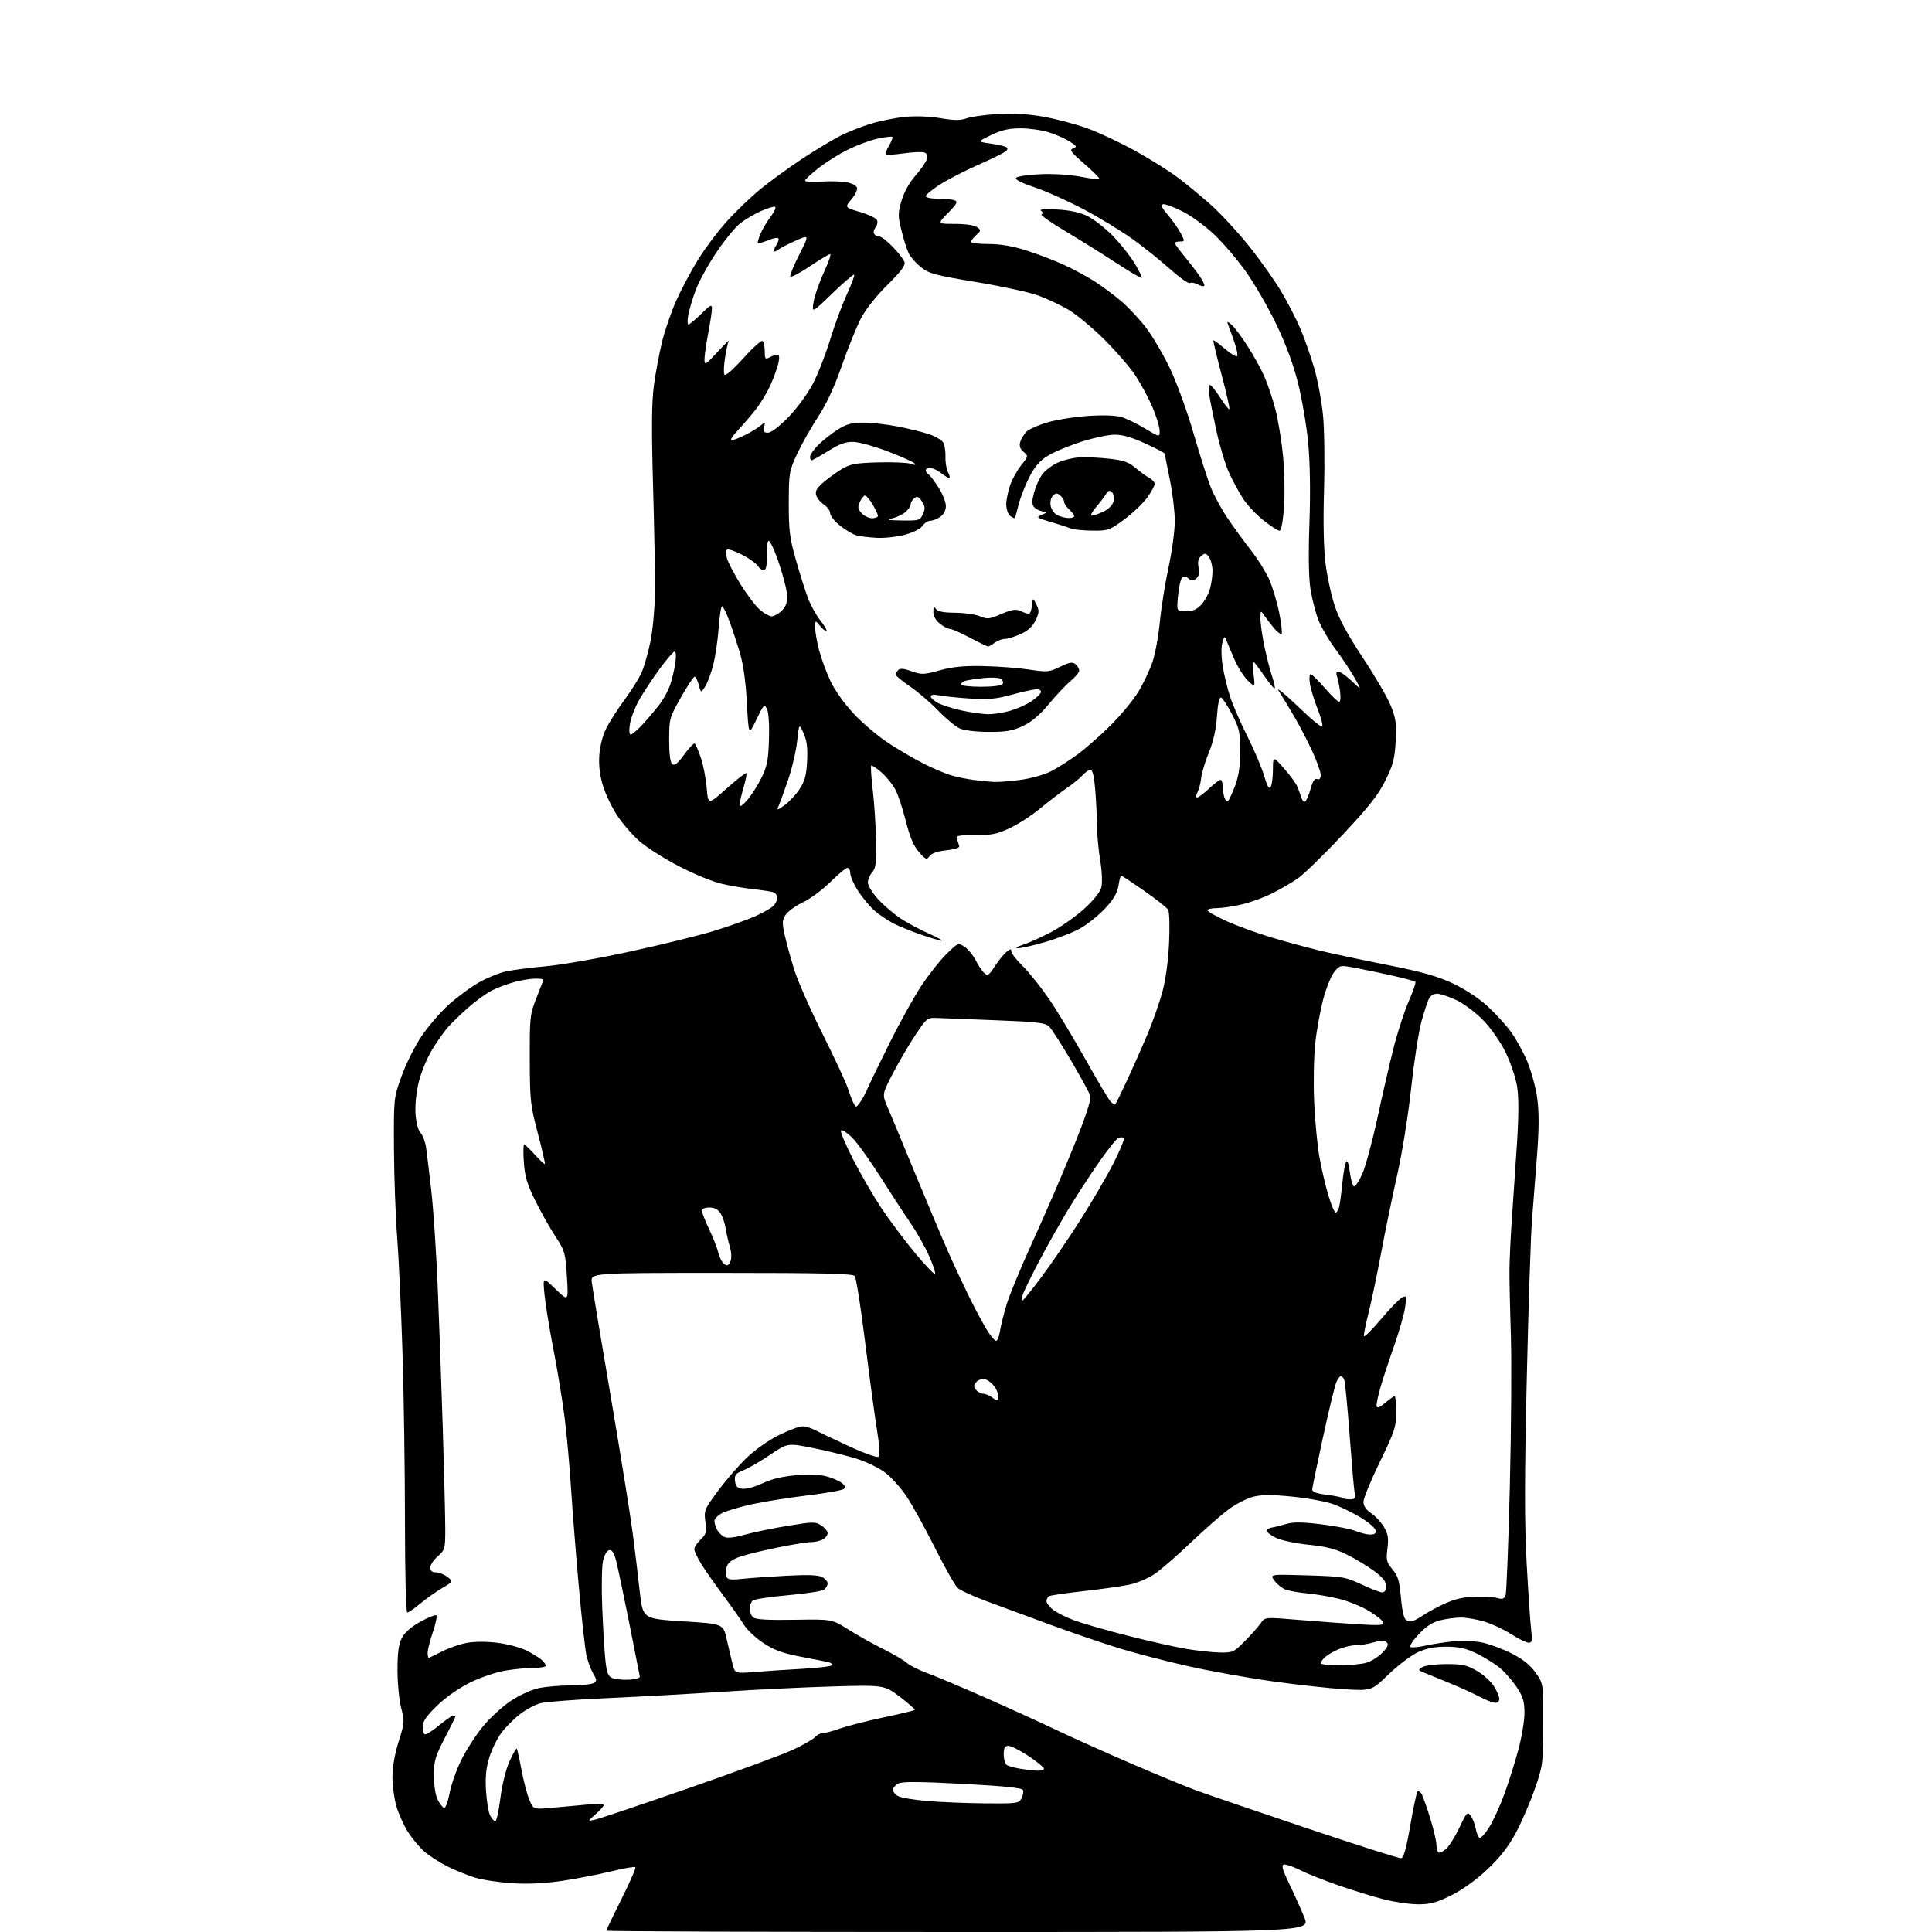 <?xml version="1.0" encoding="UTF-8" standalone="no"?>
<svg 
  version="1.1" 
  xmlns="http://www.w3.org/2000/svg" 
  xmlns:xlink="http://www.w3.org/1999/xlink" 
  xmlns:svg="http://www.w3.org/2000/svg"
  xmlns:rdf="http://www.w3.org/1999/02/22-rdf-syntax-ns#"
  xmlns:cc="http://creativecommons.org/ns#"
  xmlns:dc="http://purl.org/dc/elements/1.1/"
  viewBox="0 0 768 768"
  width="768"
  height="768"
>
<style>svg {background-color: white; }</style>"
<path stroke="none" fill="black" fill-rule="evenodd" d="M380.93,768.00C303.97,768.00 241.00,767.77 241.00,767.48C241.00,767.20 243.73,761.53 247.06,754.88C250.39,748.23 252.87,742.54 252.57,742.23C252.26,741.93 248.07,742.65 243.25,743.83C238.43,745.01 229.76,746.70 223.99,747.59C216.97,748.66 210.36,749.01 204.00,748.64C198.78,748.33 192.03,747.34 189.00,746.43C185.97,745.52 180.93,743.48 177.79,741.90C174.65,740.31 170.53,737.65 168.63,735.98C166.73,734.31 163.82,730.82 162.17,728.22C160.53,725.63 158.46,721.06 157.59,718.07C156.71,715.08 156.00,709.82 156.00,706.37C156.00,702.48 156.94,697.13 158.47,692.28C160.82,684.85 160.87,684.19 159.48,678.98C158.68,675.97 158.02,669.23 158.01,664.00C158.01,656.90 158.44,653.65 159.75,651.12C160.90,648.89 163.44,646.67 167.17,644.62C170.29,642.91 173.13,641.79 173.47,642.14C173.82,642.48 173.18,645.50 172.05,648.85C170.92,652.20 170.00,655.85 170.00,656.97C170.00,658.09 170.18,659.00 170.41,659.00C170.63,659.00 172.99,657.88 175.66,656.51C178.32,655.13 182.77,653.59 185.54,653.07C188.61,652.50 193.37,652.49 197.77,653.04C201.72,653.53 206.88,654.91 209.23,656.09C211.58,657.27 214.29,658.93 215.25,659.77C216.21,660.62 217.00,661.69 217.00,662.15C217.00,662.62 214.86,663.00 212.25,663.01C209.64,663.01 204.57,663.48 201.00,664.06C197.38,664.64 191.18,666.73 187.00,668.78C182.45,671.01 177.24,674.65 173.75,678.03C169.61,682.04 168.00,684.34 168.00,686.24C168.00,687.69 168.37,689.11 168.83,689.39C169.28,689.67 171.81,688.13 174.44,685.95C177.07,683.78 179.62,682.00 180.11,682.00C180.60,682.00 181.00,682.19 181.00,682.42C181.00,682.65 179.09,686.52 176.75,691.01C172.99,698.24 172.50,699.96 172.50,705.84C172.50,709.79 173.11,713.69 174.00,715.43C174.82,717.04 175.96,718.50 176.52,718.68C177.08,718.86 178.07,716.22 178.72,712.80C179.37,709.38 181.48,703.41 183.41,699.54C185.33,695.67 189.16,689.74 191.91,686.36C194.66,682.99 199.62,678.42 202.94,676.20C206.27,673.97 211.23,671.69 214.03,671.09C216.82,670.49 222.56,669.99 226.80,669.98C231.03,669.98 235.17,669.55 235.99,669.03C237.30,668.20 237.27,667.73 235.78,665.21C234.85,663.63 233.64,660.34 233.10,657.92C232.57,655.49 231.20,643.15 230.07,630.50C228.93,617.85 227.55,600.30 226.99,591.50C226.42,582.70 225.28,570.10 224.44,563.50C223.61,556.90 221.61,544.75 220.01,536.50C218.41,528.25 216.80,518.35 216.43,514.50C215.76,507.50 215.76,507.50 220.86,512.45C225.97,517.40 225.97,517.40 225.35,507.45C224.77,498.03 224.53,497.18 220.84,491.59C218.69,488.34 215.09,481.96 212.84,477.41C209.57,470.82 208.64,467.71 208.24,462.07C207.96,458.18 208.02,455.00 208.37,455.00C208.72,455.00 210.64,456.81 212.64,459.03C214.64,461.24 216.43,462.91 216.60,462.73C216.78,462.55 215.51,457.03 213.78,450.45C210.83,439.28 210.63,437.36 210.59,421.00C210.55,404.25 210.67,403.21 213.28,396.63C214.77,392.85 216.00,389.59 216.00,389.38C216.00,389.17 214.54,389.01 212.75,389.01C210.96,389.02 207.25,389.62 204.50,390.36C201.75,391.09 197.68,392.63 195.45,393.77C193.22,394.91 188.95,398.01 185.97,400.67C182.98,403.33 179.40,406.79 178.02,408.36C176.63,409.93 173.86,413.87 171.86,417.11C169.85,420.36 167.44,426.18 166.49,430.04C165.44,434.32 164.93,439.36 165.19,442.92C165.44,446.40 166.24,449.39 167.18,450.33C168.05,451.19 169.04,453.84 169.38,456.20C169.72,458.57 170.66,466.35 171.47,473.50C172.27,480.65 173.40,497.52 173.97,511.00C174.54,524.48 175.46,550.00 176.01,567.71C176.55,585.43 177.00,603.54 177.00,607.95C177.00,615.62 176.86,616.11 174.00,618.66C172.35,620.13 171.00,622.16 171.00,623.17C171.00,624.39 171.74,625.01 173.25,625.02C174.49,625.03 176.56,625.86 177.86,626.86C180.22,628.68 180.22,628.68 175.76,631.29C173.30,632.73 169.39,635.51 167.05,637.46C164.72,639.40 162.40,641.00 161.91,641.00C161.38,641.00 160.99,625.71 160.98,604.75C160.97,584.81 160.53,554.55 159.99,537.50C159.46,520.45 158.50,499.75 157.86,491.50C157.22,483.25 156.65,467.50 156.60,456.50C156.50,436.57 156.51,436.47 159.59,427.88C161.28,423.14 164.79,416.07 167.39,412.17C169.98,408.27 174.89,402.54 178.30,399.45C181.71,396.36 187.21,392.31 190.53,390.45C193.85,388.59 198.80,386.62 201.53,386.06C204.26,385.51 211.45,384.60 217.50,384.05C223.55,383.50 238.64,380.84 251.03,378.13C263.42,375.43 278.26,371.77 284.01,370.00C289.75,368.22 296.92,365.68 299.94,364.35C302.96,363.01 306.23,361.19 307.22,360.30C308.20,359.42 309.00,357.89 309.00,356.91C309.00,355.93 308.21,354.91 307.25,354.63C306.29,354.35 302.80,353.83 299.50,353.47C296.20,353.11 290.61,352.17 287.08,351.38C283.55,350.60 275.85,347.45 269.98,344.40C264.10,341.34 257.02,336.86 254.25,334.44C251.48,332.02 247.53,327.49 245.46,324.37C243.39,321.26 240.83,315.96 239.77,312.60C238.48,308.51 237.97,304.53 238.21,300.50C238.42,296.95 239.50,292.58 240.85,289.80C242.11,287.21 245.41,282.03 248.18,278.30C250.96,274.56 254.07,269.58 255.09,267.23C256.11,264.88 257.68,259.33 258.58,254.90C259.48,250.47 260.28,241.82 260.36,235.67C260.44,229.53 260.10,210.55 259.61,193.50C258.96,170.92 259.04,160.06 259.90,153.50C260.54,148.55 262.01,140.68 263.15,136.00C264.29,131.32 266.84,123.90 268.82,119.50C270.79,115.10 274.61,107.90 277.31,103.50C280.00,99.10 285.14,92.22 288.72,88.22C292.31,84.21 298.45,78.31 302.37,75.11C306.29,71.91 313.77,66.48 319.00,63.04C324.23,59.61 330.98,55.54 334.00,54.01C337.02,52.48 342.48,50.31 346.12,49.19C349.76,48.07 355.88,46.84 359.72,46.46C363.93,46.04 369.56,46.25 373.87,46.98C379.33,47.90 381.80,47.91 384.26,47.03C386.04,46.39 391.55,45.62 396.50,45.32C402.56,44.95 408.49,45.29 414.65,46.37C419.68,47.25 427.60,49.34 432.24,51.02C436.88,52.70 445.55,56.78 451.52,60.10C457.48,63.42 465.09,68.20 468.43,70.74C471.77,73.27 477.58,78.08 481.35,81.42C485.12,84.76 491.87,92.06 496.35,97.63C500.83,103.21 506.63,111.36 509.24,115.75C511.84,120.13 515.31,126.87 516.95,130.72C518.59,134.57 521.06,141.64 522.45,146.42C523.84,151.21 525.41,159.71 525.94,165.31C526.47,170.92 526.64,184.28 526.32,195.00C525.96,207.43 526.17,217.93 526.92,223.96C527.56,229.16 529.23,236.81 530.62,240.96C532.33,246.08 535.91,252.67 541.78,261.50C546.53,268.65 551.50,277.17 552.82,280.44C554.88,285.50 555.17,287.59 554.80,294.63C554.43,301.59 553.80,304.02 550.73,310.24C547.88,316.01 544.15,320.73 533.58,331.99C526.15,339.91 518.14,347.69 515.78,349.28C513.43,350.88 508.92,353.50 505.76,355.10C502.60,356.71 497.20,358.68 493.76,359.49C490.32,360.31 485.81,360.98 483.75,360.99C481.69,360.99 480.00,361.39 480.00,361.86C480.00,362.33 483.49,364.30 487.75,366.23C492.01,368.16 500.23,371.13 506.00,372.83C511.77,374.53 520.33,376.84 525.00,377.97C529.67,379.10 541.60,381.63 551.50,383.59C565.24,386.31 571.39,388.04 577.50,390.91C582.26,393.14 587.82,396.78 591.22,399.90C594.36,402.78 598.57,407.37 600.58,410.11C602.58,412.84 605.52,418.16 607.11,421.94C608.69,425.71 610.47,432.25 611.06,436.48C611.83,442.01 611.81,448.39 610.99,459.33C610.36,467.67 609.46,479.23 608.99,485.00C608.51,490.77 607.58,519.09 606.92,547.92C606.00,587.81 605.99,605.37 606.87,621.42C607.50,633.01 608.30,644.86 608.65,647.75C609.18,652.18 609.03,653.00 607.66,653.00C606.77,653.00 603.65,651.47 600.72,649.60C597.80,647.73 592.98,645.48 590.02,644.60C587.06,643.72 582.89,643.00 580.76,643.00C578.63,643.00 574.90,643.50 572.47,644.11C569.29,644.91 566.86,646.51 563.83,649.80C561.28,652.56 560.10,654.53 560.84,654.78C561.51,655.00 564.18,654.71 566.78,654.14C569.38,653.56 574.27,652.81 577.67,652.46C581.07,652.11 586.22,652.32 589.17,652.93C592.11,653.54 597.38,655.49 600.89,657.27C605.28,659.49 608.23,661.85 610.38,664.85C613.50,669.20 613.50,669.20 613.47,685.35C613.44,700.98 613.34,701.81 610.16,711.00C608.35,716.23 604.99,724.04 602.69,728.36C599.73,733.92 596.42,738.19 591.40,742.97C586.97,747.17 581.55,751.09 577.01,753.36C571.08,756.32 568.63,757.00 563.78,757.00C560.51,757.00 554.33,756.11 550.05,755.01C545.77,753.92 537.62,751.41 531.94,749.43C526.25,747.45 519.41,744.72 516.72,743.36C514.04,742.00 511.19,741.02 510.40,741.19C509.28,741.43 509.77,743.19 512.57,749.00C514.55,753.12 517.23,759.09 518.52,762.25C520.86,768.00 520.86,768.00 380.93,768.00zM556.94,738.67C557.98,738.54 559.01,734.91 560.60,725.67C561.82,718.62 563.11,712.56 563.46,712.20C563.82,711.85 564.53,712.22 565.05,713.03C565.56,713.84 567.11,718.17 568.49,722.64C569.87,727.12 571.00,731.94 571.00,733.34C571.00,734.74 571.38,736.12 571.85,736.41C572.32,736.69 573.72,735.98 574.97,734.81C576.23,733.64 578.59,729.82 580.24,726.31C582.95,720.51 583.35,720.09 584.58,721.71C585.33,722.70 586.23,724.97 586.58,726.76C586.94,728.55 587.62,730.27 588.10,730.56C588.58,730.86 590.31,729.01 591.93,726.44C593.56,723.88 596.30,717.89 598.02,713.14C599.75,708.39 602.25,700.45 603.58,695.50C604.91,690.55 606.00,683.99 606.00,680.92C606.00,676.35 605.44,674.49 602.90,670.66C601.19,668.09 598.18,664.64 596.20,663.01C594.22,661.38 590.10,658.82 587.05,657.33C582.77,655.24 580.01,654.61 575.00,654.59C570.41,654.58 567.09,655.21 563.68,656.76C561.03,657.97 555.78,661.92 552.02,665.55C545.19,672.15 545.19,672.15 534.34,671.49C528.38,671.13 515.62,669.73 506.00,668.38C496.38,667.04 481.45,664.37 472.84,662.45C464.22,660.53 451.85,657.34 445.34,655.35C438.83,653.36 426.30,649.09 417.50,645.85C408.70,642.61 397.25,638.38 392.05,636.46C386.86,634.53 381.75,632.18 380.69,631.23C379.64,630.28 375.62,623.20 371.77,615.50C367.92,607.80 362.83,598.56 360.46,594.97C358.08,591.38 354.10,586.98 351.62,585.19C349.14,583.41 344.27,581.04 340.80,579.94C337.34,578.83 329.69,576.94 323.82,575.74C313.13,573.56 313.13,573.56 306.32,578.18C302.57,580.73 297.78,583.52 295.68,584.38C292.39,585.74 291.91,586.34 292.18,588.73C292.43,590.89 293.09,591.57 295.18,591.81C296.66,591.98 300.26,590.99 303.19,589.60C306.76,587.91 311.13,586.87 316.50,586.43C321.34,586.03 326.09,586.20 328.53,586.86C330.75,587.47 333.45,588.61 334.53,589.41C335.84,590.37 336.16,591.20 335.50,591.84C334.95,592.38 328.47,593.55 321.11,594.43C313.74,595.32 303.76,596.91 298.92,597.96C294.08,599.02 288.75,600.60 287.06,601.47C285.38,602.34 284.00,603.74 284.00,604.59C284.00,605.44 284.46,606.99 285.02,608.04C285.59,609.09 286.84,610.38 287.81,610.90C289.02,611.55 291.64,611.28 296.04,610.06C299.59,609.08 307.33,607.48 313.24,606.52C323.23,604.88 324.16,604.87 326.49,606.40C327.87,607.31 329.00,608.69 329.00,609.49C329.00,610.28 328.13,611.40 327.07,611.96C326.00,612.53 323.94,613.00 322.47,613.00C321.01,613.00 315.24,613.92 309.66,615.04C304.07,616.16 297.33,617.78 294.69,618.64C291.35,619.72 289.59,620.94 288.96,622.59C288.46,623.91 288.34,625.71 288.68,626.60C289.19,627.93 290.30,628.12 294.90,627.63C297.98,627.30 305.93,626.74 312.56,626.38C321.01,625.92 325.27,626.08 326.81,626.90C328.01,627.54 329.00,628.67 329.00,629.41C329.00,630.15 328.40,631.25 327.66,631.86C326.93,632.48 320.52,633.48 313.41,634.10C306.31,634.73 299.94,635.69 299.25,636.24C298.56,636.79 298.00,638.26 298.00,639.50C298.00,640.74 298.65,642.29 299.44,642.95C300.45,643.79 305.36,644.07 315.80,643.89C330.72,643.64 330.72,643.64 337.14,647.70C340.67,649.93 346.92,653.43 351.03,655.48C355.14,657.54 359.40,660.03 360.50,661.03C361.60,662.04 365.20,663.85 368.50,665.06C371.80,666.27 381.93,670.53 391.00,674.53C400.07,678.53 412.90,684.37 419.50,687.51C426.10,690.65 439.60,696.71 449.50,700.97C459.40,705.24 470.88,709.99 475.00,711.52C479.12,713.06 498.93,719.84 519.00,726.58C539.08,733.33 556.15,738.77 556.94,738.67zM196.90,724.00C197.36,724.00 198.27,719.84 198.92,714.75C199.62,709.28 201.11,703.29 202.56,700.10C203.92,697.13 205.20,694.88 205.41,695.10C205.62,695.32 206.48,699.13 207.31,703.57C208.14,708.01 209.54,713.36 210.42,715.46C212.02,719.29 212.02,719.29 219.26,718.64C223.24,718.29 229.54,717.71 233.25,717.36C236.96,717.01 240.00,717.09 240.00,717.54C240.00,717.99 238.54,719.63 236.75,721.19C233.50,724.02 233.50,724.02 236.50,723.36C238.15,723.01 254.80,717.41 273.50,710.92C292.20,704.43 310.92,697.54 315.09,695.60C319.27,693.67 323.26,691.39 323.96,690.54C324.67,689.69 325.99,689.00 326.91,689.00C327.82,689.00 331.03,688.14 334.03,687.08C337.04,686.03 344.82,684.05 351.32,682.68C357.83,681.31 363.35,679.99 363.59,679.74C363.84,679.49 361.22,677.16 357.77,674.55C351.50,669.82 351.50,669.82 331.00,670.39C319.73,670.71 300.38,671.64 288.00,672.46C275.62,673.28 254.93,674.42 242.02,675.00C229.10,675.57 216.86,676.50 214.81,677.05C212.76,677.60 209.17,679.52 206.82,681.31C204.48,683.09 201.17,686.38 199.47,688.61C197.77,690.83 195.57,695.25 194.57,698.42C193.24,702.66 192.87,706.22 193.20,711.85C193.45,716.06 194.19,720.51 194.86,721.75C195.53,722.99 196.45,724.00 196.90,724.00zM391.21,716.86C404.15,716.99 404.99,716.88 406.04,714.92C406.65,713.78 406.94,712.29 406.68,711.60C406.34,710.72 399.50,710.01 382.66,709.11C365.43,708.20 358.57,708.16 357.06,708.97C355.93,709.57 355.00,710.71 355.00,711.50C355.00,712.29 355.90,713.41 357.01,714.00C358.11,714.59 363.17,715.45 368.26,715.90C373.34,716.35 383.67,716.79 391.21,716.86zM412.25,703.87C413.76,703.94 415.00,703.59 415.00,703.08C415.00,702.58 412.25,700.33 408.89,698.08C405.52,695.84 401.92,694.00 400.89,694.00C399.40,694.00 399.00,694.74 399.00,697.44C399.00,699.33 399.56,701.23 400.25,701.66C400.94,702.08 403.30,702.73 405.50,703.09C407.70,703.45 410.74,703.81 412.25,703.87zM594.25,676.88C593.29,676.82 590.48,675.70 588.00,674.39C585.52,673.09 580.12,670.65 576.00,668.96C571.88,667.28 567.38,665.43 566.02,664.87C563.62,663.87 563.61,663.80 565.52,662.67C566.61,662.03 570.88,661.51 575.00,661.50C581.38,661.50 583.20,661.91 587.16,664.24C589.73,665.75 592.77,668.50 593.91,670.36C595.06,672.22 596.00,674.47 596.00,675.37C596.00,676.30 595.25,676.95 594.25,676.88zM250.00,667.71C252.47,667.59 254.43,667.05 254.34,666.50C254.26,665.95 252.35,656.27 250.10,645.00C247.85,633.73 245.49,622.57 244.86,620.20C244.06,617.19 243.25,616.00 242.15,616.21C241.24,616.38 240.22,618.18 239.70,620.51C239.21,622.70 239.08,631.02 239.39,639.00C239.71,646.98 240.27,656.35 240.64,659.84C241.18,664.98 241.70,666.34 243.40,667.05C244.56,667.53 247.53,667.83 250.00,667.71zM299.83,664.65C304.05,664.30 312.79,663.72 319.25,663.36C325.71,662.99 331.00,662.32 331.00,661.87C331.00,661.41 329.99,660.84 328.75,660.60C327.51,660.36 322.50,659.38 317.62,658.43C310.85,657.10 307.45,655.82 303.30,653.03C300.30,651.02 296.87,647.77 295.68,645.81C294.48,643.85 290.80,638.63 287.50,634.19C284.20,629.76 280.26,624.13 278.75,621.68C277.24,619.24 276.00,616.59 276.00,615.79C276.00,615.00 277.13,613.29 278.51,611.99C280.73,609.91 280.95,609.08 280.40,604.96C279.80,600.46 279.99,599.99 285.42,592.65C288.52,588.46 293.63,582.55 296.78,579.52C300.01,576.40 305.57,572.49 309.57,570.50C313.47,568.58 317.67,567.00 318.92,567.00C320.17,567.00 322.39,567.64 323.85,568.41C325.31,569.19 331.44,572.11 337.47,574.89C343.84,577.83 348.81,579.59 349.33,579.07C349.84,578.56 349.54,574.06 348.60,568.34C347.72,562.93 345.60,547.25 343.90,533.50C342.20,519.75 340.34,507.94 339.78,507.25C338.98,506.28 327.15,506.00 286.77,506.00C234.79,506.00 234.79,506.00 235.24,509.75C235.49,511.81 238.87,532.17 242.75,555.00C246.63,577.83 250.54,602.12 251.45,609.00C252.35,615.88 253.63,626.45 254.29,632.50C255.50,643.50 255.50,643.50 271.50,644.50C287.50,645.50 287.50,645.50 288.85,651.50C289.60,654.80 290.64,659.25 291.18,661.39C292.15,665.27 292.15,665.27 299.83,664.65zM532.25,661.99C536.24,661.99 541.10,661.54 543.06,661.00C545.01,660.46 547.91,658.66 549.50,657.00C551.69,654.71 552.11,653.71 551.23,652.83C550.34,651.94 549.13,651.95 546.17,652.83C544.02,653.47 540.84,654.00 539.10,654.00C537.36,654.00 534.28,654.69 532.25,655.54C530.23,656.38 527.77,657.80 526.79,658.69C525.80,659.58 525.00,660.69 525.00,661.15C525.00,661.62 528.26,662.00 532.25,661.99zM484.89,656.90C490.06,657.00 490.49,656.80 494.96,652.25C497.54,649.64 500.36,646.45 501.23,645.16C502.82,642.81 502.82,642.81 516.66,643.96C524.27,644.59 534.95,645.38 540.38,645.71C548.60,646.20 550.19,646.07 549.82,644.90C549.57,644.13 547.03,642.09 544.18,640.37C541.33,638.65 536.06,636.50 532.47,635.60C528.88,634.70 523.14,633.71 519.72,633.40C516.30,633.09 512.38,632.40 511.00,631.87C509.62,631.34 507.65,629.75 506.62,628.34C504.74,625.78 504.74,625.78 519.62,626.23C533.77,626.66 534.83,626.84 541.23,629.84C544.93,631.58 548.64,633.00 549.48,633.00C550.43,633.00 551.00,632.07 551.00,630.51C551.00,628.70 549.70,627.06 546.25,624.50C543.64,622.57 538.80,619.64 535.50,618.00C530.98,615.74 527.21,614.77 520.19,614.06C515.07,613.54 509.22,612.30 507.19,611.30C505.16,610.31 503.53,609.05 503.57,608.50C503.61,607.95 504.51,607.38 505.57,607.22C506.63,607.07 509.18,606.44 511.24,605.82C514.06,604.97 517.49,604.99 525.23,605.93C530.86,606.61 537.00,607.81 538.86,608.59C540.72,609.36 543.35,610.00 544.70,610.00C546.46,610.00 547.06,609.53 546.82,608.31C546.64,607.38 544.02,605.13 541.00,603.30C537.97,601.48 533.16,599.10 530.30,598.03C527.44,596.95 520.07,595.56 513.92,594.95C505.52,594.11 501.58,594.12 498.12,594.99C495.58,595.63 491.04,598.00 488.04,600.27C485.04,602.53 478.29,608.48 473.04,613.49C467.79,618.50 461.48,623.98 459.00,625.67C456.52,627.36 452.05,629.26 449.05,629.90C446.05,630.54 437.83,631.70 430.78,632.49C423.72,633.27 417.51,634.18 416.98,634.51C416.44,634.85 416.00,635.73 416.00,636.49C416.00,637.24 417.16,638.77 418.58,639.89C420.00,641.00 423.72,642.88 426.83,644.05C429.95,645.22 439.46,647.96 447.96,650.14C456.46,652.31 467.04,654.70 471.46,655.44C475.88,656.19 481.93,656.84 484.89,656.90zM561.91,644.24C562.78,643.93 564.71,642.83 566.20,641.80C567.68,640.78 571.39,638.80 574.43,637.40C578.20,635.68 581.96,634.81 586.23,634.69C589.68,634.58 593.69,634.83 595.15,635.24C597.18,635.81 597.95,635.58 598.48,634.24C598.86,633.28 599.62,613.83 600.18,591.00C600.73,568.17 600.92,541.17 600.59,531.00C600.26,520.83 600.01,509.12 600.03,505.00C600.05,500.88 600.49,491.65 601.00,484.50C601.51,477.35 602.41,464.01 603.00,454.85C603.74,443.43 603.75,436.20 603.06,431.85C602.50,428.36 600.43,422.23 598.46,418.23C596.36,413.99 592.63,408.67 589.51,405.47C586.54,402.43 581.77,398.87 578.83,397.50C575.90,396.14 572.50,395.02 571.29,395.01C570.07,395.00 568.62,395.83 568.08,396.85C567.54,397.87 566.18,401.99 565.06,406.02C563.95,410.05 562.11,421.93 560.98,432.42C559.81,443.22 557.40,458.22 555.42,467.00C553.50,475.52 550.59,489.62 548.97,498.31C547.34,507.01 545.09,517.74 543.96,522.17C542.83,526.59 542.04,530.63 542.21,531.13C542.38,531.64 545.37,528.66 548.87,524.50C552.36,520.35 556.12,516.47 557.24,515.87C559.17,514.84 559.23,514.99 558.56,519.65C558.18,522.32 556.29,529.00 554.36,534.50C552.42,540.00 549.97,547.42 548.90,551.00C547.84,554.58 547.09,558.13 547.23,558.90C547.43,559.91 548.37,559.56 550.64,557.65C552.37,556.19 554.06,555.00 554.39,555.00C554.73,555.00 555.00,557.88 555.00,561.40C555.00,567.24 554.43,568.97 548.50,581.15C544.93,588.49 542.00,595.62 542.00,597.00C542.01,598.67 543.01,600.16 545.03,601.50C546.70,602.60 548.99,605.06 550.12,606.96C551.79,609.77 552.06,611.38 551.53,615.57C550.96,620.18 551.17,621.05 553.55,623.87C555.74,626.48 556.32,628.41 556.89,635.08C557.33,640.17 558.09,643.44 558.95,643.97C559.70,644.43 561.03,644.56 561.91,644.24zM536.64,596.00C538.61,596.00 538.88,595.59 538.47,593.25C538.20,591.74 537.31,581.41 536.48,570.30C535.65,559.19 534.71,549.41 534.38,548.55C534.05,547.70 533.46,547.00 533.05,547.00C532.65,547.00 531.84,548.05 531.26,549.34C530.67,550.62 528.29,560.41 525.97,571.09C523.66,581.76 521.70,591.16 521.63,591.97C521.54,593.04 523.12,593.65 527.40,594.20C530.64,594.62 533.53,595.20 533.82,595.48C534.10,595.77 535.37,596.00 536.64,596.00zM396.85,555.42C397.04,554.50 396.32,552.56 395.25,551.12C394.18,549.68 392.41,548.37 391.31,548.20C390.22,548.04 388.75,548.60 388.04,549.45C387.01,550.69 387.01,551.30 388.00,552.50C388.68,553.33 389.98,554.01 390.87,554.03C391.77,554.05 393.40,554.75 394.50,555.58C396.31,556.95 396.53,556.94 396.85,555.42zM395.97,533.00C396.49,533.00 397.17,531.31 397.48,529.25C397.79,527.19 399.00,522.35 400.16,518.50C401.32,514.65 406.08,503.18 410.74,493.00C415.40,482.82 422.56,466.24 426.64,456.13C431.66,443.70 433.85,437.08 433.41,435.63C433.06,434.46 429.64,428.18 425.81,421.68C421.98,415.17 418.06,409.06 417.09,408.09C415.58,406.58 412.48,406.21 395.91,405.57C385.23,405.15 374.70,404.74 372.50,404.66C368.61,404.50 368.38,404.68 363.84,411.50C361.28,415.35 357.25,422.22 354.90,426.76C350.62,435.03 350.62,435.03 352.88,440.26C354.13,443.14 359.13,455.18 363.99,467.00C368.86,478.82 374.91,493.13 377.43,498.79C379.95,504.44 383.86,512.74 386.11,517.22C388.36,521.70 391.29,527.09 392.62,529.18C393.94,531.28 395.45,533.00 395.97,533.00zM406.41,517.00C406.72,517.00 410.09,512.84 413.90,507.75C417.72,502.66 424.71,492.43 429.43,485.01C434.15,477.59 440.12,467.36 442.69,462.28C445.26,457.20 447.08,452.75 446.73,452.39C446.38,452.04 445.44,452.00 444.64,452.31C443.84,452.61 440.29,457.06 436.73,462.18C433.18,467.31 427.68,475.77 424.51,481.00C421.35,486.23 416.15,495.45 412.98,501.50C409.80,507.55 406.90,513.51 406.53,514.75C406.17,515.99 406.11,517.00 406.41,517.00zM371.72,506.33C371.91,505.78 370.76,502.44 369.17,498.91C367.58,495.38 364.28,489.57 361.83,486.00C359.37,482.43 353.94,474.10 349.76,467.50C345.57,460.90 340.55,453.96 338.59,452.07C336.63,450.18 334.71,448.96 334.32,449.35C333.93,449.74 336.06,454.86 339.05,460.72C342.05,466.58 347.05,475.23 350.17,479.94C353.28,484.65 359.33,492.74 363.61,497.92C367.89,503.11 371.54,506.89 371.72,506.33zM289.06,503.00C289.50,503.00 290.15,502.09 290.50,500.98C290.86,499.88 290.70,497.51 290.16,495.73C289.61,493.96 288.87,490.70 288.51,488.50C288.15,486.30 287.20,483.49 286.40,482.25C285.43,480.75 283.97,480.00 281.98,480.00C280.26,480.00 279.00,480.53 279.00,481.25C279.00,481.94 280.28,485.20 281.83,488.50C283.39,491.80 285.00,495.85 285.41,497.49C285.82,499.14 286.63,501.05 287.20,501.74C287.78,502.43 288.61,503.00 289.06,503.00zM530.93,482.00C531.40,482.00 532.04,480.99 532.34,479.75C532.65,478.51 533.21,474.35 533.58,470.50C533.96,466.65 534.62,462.82 535.06,462.00C535.60,461.00 536.10,462.26 536.56,465.77C536.95,468.67 537.66,471.29 538.15,471.60C538.64,471.90 540.13,469.75 541.46,466.82C542.78,463.90 545.51,453.85 547.53,444.50C549.54,435.15 552.47,422.44 554.05,416.26C555.63,410.08 558.32,401.83 560.03,397.92C561.75,394.02 562.92,390.58 562.63,390.29C562.34,390.01 558.59,388.97 554.30,388.00C550.01,387.02 543.41,385.63 539.63,384.91C532.75,383.58 532.75,383.58 530.51,386.19C529.28,387.62 527.28,392.48 526.06,396.99C524.85,401.49 523.39,409.53 522.82,414.84C522.26,420.15 522.07,430.57 522.40,438.00C522.73,445.43 523.66,455.20 524.45,459.71C525.24,464.23 526.84,471.09 527.99,474.96C529.14,478.83 530.47,482.00 530.93,482.00zM341.74,438.43C342.55,437.37 343.89,434.93 344.72,433.02C345.54,431.10 349.56,422.81 353.64,414.58C357.73,406.35 363.49,395.99 366.46,391.56C369.42,387.13 373.88,381.52 376.37,379.10C380.82,374.76 380.93,374.72 383.43,376.36C384.83,377.28 386.85,379.74 387.91,381.83C388.98,383.92 390.54,386.20 391.37,386.89C392.64,387.95 393.26,387.54 395.31,384.32C396.65,382.22 398.70,379.64 399.87,378.60C401.52,377.12 402.00,377.02 402.00,378.14C402.00,378.93 404.05,381.59 406.55,384.04C409.06,386.49 413.73,392.32 416.94,397.00C420.14,401.68 426.66,412.48 431.43,421.00C436.20,429.52 440.74,437.15 441.52,437.94C442.31,438.73 443.14,439.18 443.38,438.94C443.61,438.70 445.69,434.45 448.00,429.50C450.31,424.55 453.94,416.38 456.06,411.35C458.18,406.32 460.88,398.67 462.05,394.35C463.35,389.56 464.39,381.98 464.72,374.90C465.02,368.51 464.86,362.58 464.37,361.70C463.89,360.83 459.55,357.39 454.75,354.06C449.94,350.73 445.84,348.00 445.63,348.00C445.42,348.00 444.96,349.83 444.61,352.07C444.14,355.01 442.67,357.51 439.33,361.08C436.79,363.80 432.41,367.34 429.60,368.94C426.79,370.55 420.50,373.02 415.63,374.43C410.76,375.85 405.81,376.97 404.64,376.93C403.33,376.89 404.07,376.37 406.53,375.60C408.74,374.91 413.77,372.65 417.70,370.59C421.63,368.53 427.57,364.36 430.91,361.34C434.66,357.95 437.29,354.66 437.79,352.75C438.26,350.92 438.08,346.52 437.35,342.07C436.66,337.91 436.08,331.53 436.05,327.90C436.02,324.27 435.71,317.86 435.35,313.65C434.94,308.73 434.28,306.00 433.51,306.00C432.85,306.00 431.45,306.95 430.40,308.12C429.36,309.28 426.48,311.62 424.00,313.31C421.52,315.01 416.81,318.63 413.51,321.35C410.22,324.08 404.82,327.59 401.51,329.15C396.49,331.53 394.20,332.00 387.64,332.00C380.57,332.00 379.85,332.17 380.47,333.75C380.84,334.71 381.23,335.94 381.32,336.48C381.42,337.03 379.09,337.72 376.14,338.02C372.70,338.38 370.33,339.20 369.51,340.31C368.35,341.90 368.00,341.77 365.28,338.67C363.17,336.27 361.69,332.77 360.12,326.53C358.91,321.72 357.07,316.09 356.02,314.04C354.97,311.99 352.47,308.86 350.45,307.09C348.44,305.32 346.58,304.09 346.32,304.35C346.06,304.61 346.34,309.02 346.95,314.16C347.56,319.30 348.14,328.31 348.25,334.18C348.40,343.05 348.14,345.19 346.72,346.76C345.77,347.80 345.00,349.64 345.00,350.85C345.00,352.06 346.87,355.07 349.15,357.55C351.44,360.03 355.49,363.47 358.17,365.21C360.85,366.94 365.84,369.62 369.27,371.15C372.70,372.69 375.02,373.96 374.43,373.97C373.83,373.99 370.23,372.94 366.41,371.64C362.59,370.34 357.57,368.31 355.26,367.13C352.95,365.95 349.51,363.63 347.61,361.97C345.72,360.30 342.78,356.78 341.09,354.13C339.39,351.49 338.00,348.35 338.00,347.16C338.00,345.97 337.49,345.00 336.87,345.00C336.25,345.00 333.21,347.51 330.12,350.58C327.03,353.65 322.12,357.29 319.21,358.67C316.31,360.05 313.20,362.29 312.32,363.64C310.91,365.78 310.87,366.83 311.96,371.80C312.66,374.94 314.35,381.10 315.73,385.50C317.11,389.90 322.17,401.38 326.98,411.00C331.79,420.62 336.29,430.30 336.99,432.50C337.69,434.70 338.71,437.37 339.26,438.43C340.25,440.34 340.28,440.34 341.74,438.43zM311.88,320.09C313.66,318.82 316.32,315.96 317.80,313.73C319.93,310.50 320.55,308.23 320.84,302.54C321.10,297.27 320.74,294.38 319.43,291.45C317.67,287.50 317.67,287.50 316.86,294.77C316.41,298.78 314.76,305.75 313.20,310.27C311.63,314.80 309.96,319.38 309.49,320.45C308.71,322.23 308.92,322.19 311.88,320.09zM297.08,318.00C298.73,316.07 301.28,312.06 302.74,309.09C304.97,304.53 305.44,302.10 305.68,293.75C305.86,287.77 305.53,282.99 304.85,281.73C303.83,279.81 303.48,280.18 300.67,286.07C297.60,292.50 297.60,292.50 296.90,279.50C296.45,271.01 295.48,264.07 294.12,259.50C292.97,255.65 291.07,249.91 289.89,246.75C288.72,243.59 287.43,241.00 287.03,241.00C286.63,241.00 286.02,244.94 285.67,249.75C285.32,254.56 284.33,261.20 283.47,264.50C282.61,267.80 281.16,271.62 280.26,273.00C278.63,275.50 278.63,275.50 277.78,272.25C277.32,270.46 276.58,269.00 276.13,269.00C275.68,269.00 273.22,272.71 270.66,277.25C266.11,285.30 266.00,285.71 266.00,294.13C266.00,299.83 266.42,303.09 267.25,303.76C268.17,304.49 269.42,303.48 271.97,299.96C273.88,297.32 275.76,295.35 276.15,295.59C276.53,295.83 277.64,298.38 278.61,301.26C279.58,304.14 280.62,309.53 280.93,313.24C281.50,319.97 281.50,319.97 288.86,313.43C292.91,309.83 296.43,307.09 296.68,307.34C296.93,307.60 296.43,310.18 295.57,313.08C294.71,315.99 294.02,319.07 294.04,319.93C294.07,320.95 295.13,320.27 297.08,318.00zM488.05,318.47C488.50,318.19 489.80,315.48 490.94,312.44C492.42,308.48 493.00,304.56 493.00,298.55C493.00,291.05 492.66,289.52 489.75,283.92C487.96,280.47 486.00,277.49 485.40,277.29C484.68,277.06 484.10,279.71 483.75,284.80C483.39,290.02 482.32,294.83 480.56,299.09C479.11,302.61 477.72,307.19 477.49,309.25C477.26,311.32 476.59,313.90 476.00,315.00C475.35,316.21 475.31,317.00 475.89,317.00C476.42,317.00 478.53,315.43 480.57,313.50C482.61,311.57 484.67,310.00 485.14,310.00C485.61,310.00 486.01,311.01 486.01,312.25C486.02,313.49 486.30,315.51 486.63,316.74C486.96,317.97 487.60,318.75 488.05,318.47zM518.86,318.59C519.33,318.29 520.29,316.05 520.97,313.60C521.84,310.50 522.64,309.31 523.61,309.68C524.53,310.04 525.00,309.49 525.00,308.04C525.00,306.85 523.48,302.59 521.63,298.57C519.77,294.56 516.67,288.57 514.73,285.26C512.79,281.95 510.39,277.95 509.39,276.37C507.58,273.50 507.58,273.50 510.04,275.46C511.39,276.54 515.30,280.12 518.72,283.41C522.15,286.70 525.24,289.10 525.60,288.74C525.95,288.38 525.13,285.25 523.76,281.79C522.40,278.33 521.02,273.81 520.70,271.75C520.39,269.69 520.52,268.00 521.01,268.00C521.49,268.00 524.02,270.48 526.63,273.50C529.24,276.52 531.81,279.00 532.33,279.00C532.86,279.00 533.02,277.15 532.68,274.70C532.36,272.34 531.80,269.64 531.44,268.70C531.03,267.63 531.27,267.00 532.10,267.00C532.82,267.00 535.20,268.69 537.37,270.75C541.33,274.50 541.33,274.50 538.51,269.50C536.96,266.75 533.51,261.57 530.85,258.00C528.18,254.43 525.11,249.15 524.02,246.27C522.93,243.40 521.55,238.00 520.95,234.27C520.23,229.88 520.08,220.65 520.52,208.00C520.95,195.57 520.77,184.00 520.03,176.09C519.39,169.27 517.56,158.52 515.97,152.21C514.05,144.61 511.09,136.64 507.21,128.62C503.99,121.95 498.62,112.67 495.29,108.00C491.96,103.33 486.35,96.74 482.83,93.37C479.31,90.00 473.59,85.81 470.13,84.07C466.67,82.32 463.16,81.02 462.35,81.19C461.26,81.42 461.77,82.55 464.29,85.50C466.17,87.70 468.46,90.96 469.38,92.75C471.00,95.90 470.99,96.00 469.03,96.00C467.91,96.00 467.00,96.28 467.00,96.61C467.00,96.95 468.72,99.31 470.81,101.86C472.91,104.41 475.66,107.99 476.92,109.81C478.19,111.63 478.98,113.35 478.69,113.64C478.41,113.93 477.22,113.65 476.06,113.03C474.91,112.41 473.52,112.18 472.98,112.51C472.44,112.85 468.86,110.31 465.02,106.88C461.18,103.44 454.44,98.05 450.03,94.90C445.62,91.75 436.95,86.49 430.76,83.20C424.57,79.91 415.78,75.97 411.22,74.44C405.61,72.55 403.28,71.32 403.97,70.63C404.53,70.07 408.92,69.45 413.74,69.24C418.84,69.02 425.53,69.45 429.75,70.28C433.74,71.06 437.00,71.38 437.00,71.00C437.00,70.61 434.24,67.90 430.86,64.96C425.64,60.42 425.01,59.52 426.61,58.96C428.26,58.37 428.05,58.01 425.00,56.13C423.07,54.94 419.28,53.30 416.57,52.48C413.86,51.67 408.91,51.00 405.57,51.01C401.06,51.02 398.09,51.70 394.00,53.68C388.50,56.34 388.50,56.34 393.65,57.05C396.48,57.44 399.33,58.08 399.97,58.48C400.80,59.00 400.61,59.58 399.32,60.46C398.32,61.15 393.40,63.53 388.38,65.74C383.36,67.96 376.73,71.39 373.63,73.37C370.53,75.35 368.00,77.43 368.00,77.99C368.00,78.54 370.21,79.00 372.92,79.00C375.62,79.00 378.58,79.29 379.49,79.64C380.86,80.16 380.39,81.05 376.87,84.64C372.58,89.00 372.58,89.00 379.60,89.00C383.74,89.00 387.34,89.53 388.38,90.29C390.04,91.50 390.02,91.67 388.07,93.44C386.93,94.47 386.00,95.69 386.00,96.15C386.00,96.62 389.13,97.00 392.95,97.00C397.58,97.00 402.53,97.83 407.81,99.50C412.16,100.87 418.81,103.40 422.58,105.11C426.35,106.82 431.93,109.81 434.97,111.75C438.01,113.69 442.87,117.31 445.77,119.78C448.67,122.25 453.12,127.03 455.67,130.39C458.22,133.75 462.46,141.00 465.10,146.50C467.77,152.06 471.93,163.54 474.48,172.34C477.00,181.05 480.12,190.79 481.41,193.97C482.70,197.15 485.70,202.63 488.08,206.13C490.45,209.63 494.55,215.26 497.20,218.64C499.85,222.02 503.10,227.19 504.44,230.14C505.77,233.09 507.58,239.05 508.47,243.38C509.35,247.72 509.79,251.54 509.45,251.88C509.11,252.22 507.86,251.36 506.66,249.97C505.47,248.57 503.74,246.32 502.80,244.97C501.10,242.50 501.10,242.50 501.05,245.79C501.02,247.60 501.71,252.54 502.58,256.76C503.46,260.98 504.84,266.40 505.66,268.81C506.47,271.22 506.95,273.38 506.71,273.62C506.47,273.86 504.57,271.57 502.47,268.53C500.38,265.49 498.45,263.00 498.19,263.00C497.93,263.00 498.00,265.32 498.33,268.16C498.94,273.32 498.94,273.32 496.06,270.56C494.48,269.04 492.08,265.26 490.72,262.15C489.37,259.04 487.92,255.60 487.51,254.50C486.83,252.71 486.66,252.81 485.90,255.50C485.39,257.26 485.46,261.14 486.07,264.92C486.63,268.45 487.99,274.01 489.10,277.29C490.20,280.56 493.29,287.61 495.97,292.94C498.65,298.28 501.60,305.26 502.53,308.46C503.72,312.55 504.48,313.86 505.09,312.88C505.58,312.12 505.99,309.02 506.01,306.00C506.04,300.50 506.04,300.50 510.47,305.50C512.90,308.25 515.33,311.62 515.85,313.00C516.38,314.38 517.08,316.32 517.40,317.31C517.72,318.31 518.38,318.88 518.86,318.59zM395.50,310.84C397.15,310.89 401.75,310.52 405.72,310.00C409.69,309.48 415.09,307.97 417.72,306.64C420.35,305.30 425.20,302.22 428.50,299.78C431.80,297.33 437.75,292.08 441.73,288.09C445.70,284.10 450.55,278.21 452.51,274.99C454.46,271.77 456.96,266.52 458.07,263.32C459.18,260.12 460.52,252.88 461.06,247.23C461.60,241.57 463.16,231.79 464.52,225.49C465.89,219.19 467.00,210.93 467.00,207.13C467.00,203.33 466.10,195.85 465.00,190.50C463.90,185.15 463.00,180.58 463.00,180.32C463.00,180.07 459.54,178.27 455.32,176.32C450.02,173.87 446.21,172.77 443.07,172.79C440.55,172.80 434.45,174.12 429.50,175.72C424.55,177.33 418.59,179.85 416.26,181.33C413.24,183.24 411.17,185.70 409.05,189.89C407.42,193.13 405.55,197.96 404.90,200.64C404.24,203.31 403.56,205.68 403.38,205.89C403.20,206.11 402.36,205.72 401.52,205.02C400.69,204.32 400.00,202.29 400.00,200.50C400.00,198.71 400.69,195.28 401.54,192.88C402.39,190.47 404.38,186.88 405.96,184.91C408.81,181.35 408.82,181.29 406.87,179.62C405.48,178.43 405.09,177.26 405.55,175.71C405.91,174.50 407.01,172.67 407.98,171.65C408.96,170.63 412.85,168.92 416.63,167.84C420.41,166.76 427.81,165.62 433.07,165.31C439.22,164.93 443.91,165.15 446.19,165.90C448.13,166.54 452.26,168.59 455.36,170.46C461.00,173.85 461.00,173.85 460.97,171.18C460.96,169.70 459.68,165.54 458.14,161.91C456.59,158.29 453.58,152.67 451.44,149.41C449.30,146.16 443.71,139.68 439.01,135.00C434.32,130.32 427.89,124.98 424.73,123.12C421.57,121.27 416.12,118.71 412.61,117.43C409.11,116.16 398.01,113.76 387.96,112.10C371.66,109.41 369.28,108.77 366.08,106.20C364.11,104.61 361.93,102.15 361.23,100.72C360.53,99.30 359.24,95.24 358.37,91.70C356.92,85.83 356.92,84.80 358.37,79.80C359.34,76.45 361.46,72.62 363.84,69.91C365.97,67.49 368.02,64.54 368.39,63.37C368.85,61.90 368.57,61.05 367.48,60.63C366.61,60.30 362.90,60.45 359.24,60.97C355.57,61.48 352.36,61.69 352.09,61.42C351.82,61.16 352.41,59.57 353.40,57.90C354.39,56.23 354.99,54.66 354.74,54.41C354.50,54.16 351.86,54.47 348.90,55.11C345.93,55.74 340.55,57.73 336.95,59.54C333.35,61.34 328.07,64.67 325.20,66.93C322.34,69.20 320.00,71.39 320.00,71.82C320.00,72.25 322.92,72.41 326.48,72.18C330.04,71.96 334.57,72.07 336.53,72.44C338.50,72.81 340.35,73.75 340.65,74.54C340.96,75.33 339.97,77.43 338.47,79.22C335.74,82.46 335.74,82.46 341.92,84.28C345.32,85.28 348.35,86.76 348.66,87.56C348.97,88.37 348.68,89.68 348.03,90.47C347.37,91.26 347.12,92.38 347.47,92.96C347.83,93.53 348.75,94.00 349.52,94.00C350.29,94.00 352.74,95.89 354.96,98.20C357.18,100.50 359.25,103.20 359.56,104.19C359.98,105.50 358.12,107.98 352.77,113.25C348.36,117.60 344.14,122.93 342.25,126.56C340.51,129.89 337.09,138.34 334.66,145.33C331.68,153.87 328.56,160.58 325.16,165.77C322.37,170.02 318.63,176.65 316.84,180.50C313.72,187.21 313.58,188.02 313.55,200.00C313.53,210.74 313.92,213.90 316.34,222.42C317.89,227.88 320.04,234.70 321.12,237.58C322.19,240.46 324.42,244.51 326.05,246.56C327.69,248.62 328.81,250.53 328.54,250.80C328.27,251.06 327.15,250.21 326.06,248.89C324.07,246.50 324.07,246.50 324.03,249.36C324.01,250.93 324.71,254.98 325.58,258.36C326.45,261.74 328.51,267.34 330.17,270.82C331.94,274.55 335.83,279.96 339.66,284.02C343.23,287.81 349.61,293.12 353.83,295.82C358.05,298.52 364.20,302.08 367.50,303.73C370.80,305.38 375.30,307.31 377.49,308.02C379.69,308.73 383.96,309.64 386.99,310.03C390.02,310.42 393.85,310.78 395.50,310.84zM250.74,292.00C251.30,292.00 253.50,290.09 255.65,287.75C257.79,285.41 260.76,281.89 262.25,279.93C263.74,277.97 265.58,274.59 266.34,272.43C267.10,270.27 268.03,266.36 268.42,263.75C268.83,260.96 268.74,259.00 268.18,259.00C267.67,259.00 264.93,262.17 262.11,266.04C259.28,269.92 255.65,275.43 254.03,278.29C252.42,281.16 250.79,285.41 250.42,287.75C250.00,290.37 250.13,292.00 250.74,292.00zM393.00,290.95C388.07,290.93 383.24,290.35 381.50,289.57C379.85,288.83 376.02,285.65 373.00,282.52C369.98,279.38 364.91,275.04 361.75,272.87C358.59,270.70 356.00,268.58 356.00,268.16C356.00,267.74 356.48,266.92 357.06,266.34C357.80,265.60 359.39,265.75 362.39,266.83C366.35,268.25 367.20,268.22 373.59,266.46C378.72,265.05 383.20,264.61 391.00,264.78C396.77,264.90 404.92,265.52 409.11,266.16C416.25,267.24 417.01,267.18 421.38,265.06C425.14,263.24 426.34,263.04 427.53,264.02C428.34,264.69 429.00,265.83 429.00,266.55C429.00,267.27 427.48,269.12 425.61,270.68C423.75,272.23 419.83,276.38 416.91,279.89C413.25,284.29 410.02,287.01 406.55,288.63C402.47,290.53 399.86,290.97 393.00,290.95zM392.57,283.90C394.81,283.95 398.90,283.33 401.66,282.51C404.42,281.69 408.18,280.00 410.01,278.76C411.85,277.52 413.53,275.94 413.76,275.25C414.00,274.52 413.30,274.00 412.09,274.00C410.95,274.00 406.53,274.96 402.26,276.13C395.89,277.88 392.89,278.16 385.50,277.67C380.55,277.34 375.04,276.77 373.25,276.41C371.15,275.98 370.00,276.14 370.00,276.85C370.00,277.45 371.36,278.65 373.01,279.51C374.67,280.36 378.83,281.68 382.26,282.43C385.69,283.18 390.33,283.84 392.57,283.90zM389.94,273.00C394.69,273.00 398.16,272.55 398.57,271.89C398.95,271.28 398.64,270.36 397.88,269.86C397.12,269.35 394.02,269.20 391.00,269.53C387.98,269.85 384.71,270.35 383.75,270.63C382.79,270.91 382.00,271.55 382.00,272.07C382.00,272.58 385.57,273.00 389.94,273.00zM392.83,256.97C392.47,256.99 389.20,255.43 385.57,253.50C381.94,251.57 378.36,250.00 377.62,250.00C376.88,250.00 375.08,249.07 373.63,247.93C371.95,246.60 371.01,244.89 371.02,243.18C371.03,241.10 371.24,240.83 371.98,242.00C372.67,243.08 374.84,243.52 379.72,243.57C383.45,243.61 387.91,244.25 389.63,245.00C392.44,246.21 393.31,246.11 398.03,244.08C402.28,242.25 403.76,242.03 405.70,242.91C407.02,243.51 408.49,244.00 408.98,244.00C409.47,244.00 410.03,242.54 410.22,240.75C410.57,237.50 410.57,237.50 411.96,240.28C413.17,242.70 413.13,243.50 411.66,246.58C410.51,249.00 408.65,250.71 405.74,252.03C403.41,253.09 400.57,253.97 399.44,253.98C398.31,253.99 396.51,254.66 395.44,255.47C394.37,256.28 393.20,256.95 392.83,256.97zM306.76,245.00C307.65,245.00 309.41,244.02 310.69,242.83C312.30,241.31 312.98,239.57 312.94,237.08C312.91,235.11 311.45,229.22 309.69,224.00C307.94,218.78 306.05,214.72 305.50,215.00C304.95,215.28 304.63,217.82 304.80,220.66C304.98,223.73 304.64,226.11 303.97,226.52C303.35,226.90 302.17,226.26 301.35,225.09C300.53,223.92 297.63,221.83 294.89,220.45C292.16,219.06 289.53,218.18 289.04,218.48C288.53,218.79 288.51,220.31 289.00,222.02C289.48,223.66 291.96,228.38 294.53,232.50C297.10,236.62 300.54,241.12 302.18,242.50C303.81,243.87 305.88,245.00 306.76,245.00zM471.41,243.00C474.11,243.00 475.75,242.29 477.54,240.36C478.88,238.91 480.43,236.10 480.98,234.11C481.54,232.13 481.99,228.90 481.99,226.94C482.00,224.98 481.37,222.53 480.61,221.48C479.40,219.82 479.00,219.76 477.53,220.97C476.31,221.98 476.01,223.25 476.44,225.55C476.86,227.75 476.57,229.11 475.52,229.98C474.30,231.00 473.70,231.00 472.46,229.96C471.39,229.08 470.60,229.00 469.87,229.73C469.30,230.30 468.58,233.52 468.28,236.88C467.72,243.00 467.72,243.00 471.41,243.00zM348.48,213.79C345.50,213.63 341.93,213.20 340.54,212.84C339.15,212.47 336.21,210.75 334.00,209.00C331.80,207.26 330.00,205.02 330.00,204.03C330.00,203.04 328.91,201.52 327.58,200.64C326.24,199.77 324.85,198.10 324.48,196.93C323.96,195.30 324.59,194.13 327.15,191.89C328.99,190.29 332.30,187.89 334.50,186.55C337.94,184.45 339.96,184.07 349.00,183.81C354.77,183.64 360.62,183.89 362.00,184.36C363.74,184.96 364.20,184.91 363.50,184.17C362.95,183.59 358.23,181.48 353.00,179.48C347.77,177.48 341.66,175.77 339.42,175.68C336.26,175.55 333.95,176.36 329.26,179.26C325.93,181.32 322.93,183.00 322.60,183.00C322.27,183.00 322.00,182.36 322.00,181.58C322.00,180.79 323.46,178.69 325.25,176.90C327.04,175.11 330.50,172.37 332.95,170.82C336.49,168.57 338.55,168.00 343.11,168.00C346.25,168.00 352.34,168.67 356.64,169.50C360.94,170.32 366.61,171.71 369.24,172.58C371.87,173.45 374.46,175.00 375.01,176.01C375.55,177.02 375.92,179.58 375.84,181.70C375.76,183.82 376.23,186.55 376.88,187.78C377.53,189.00 377.72,189.99 377.29,189.98C376.85,189.97 375.38,189.08 374.00,188.00C372.62,186.92 370.71,186.03 369.75,186.02C368.79,186.01 368.00,186.42 368.00,186.94C368.00,187.46 368.49,188.19 369.10,188.56C369.70,188.93 371.50,191.30 373.10,193.82C374.69,196.33 376.00,199.63 376.00,201.14C376.00,202.84 375.16,204.48 373.78,205.44C372.56,206.30 370.78,207.00 369.83,207.00C368.89,207.00 367.46,207.93 366.67,209.07C365.81,210.29 362.90,211.74 359.56,212.61C356.45,213.42 351.46,213.96 348.48,213.79zM434.14,210.93C430.49,210.90 426.60,210.49 425.50,210.03C424.40,209.56 420.82,208.40 417.55,207.44C412.03,205.81 411.78,205.62 414.05,204.67C416.45,203.67 416.46,203.65 414.32,203.27C413.13,203.05 411.64,202.27 411.01,201.52C410.17,200.50 410.18,199.05 411.04,195.84C411.68,193.46 413.13,190.22 414.26,188.63C415.39,187.05 418.26,184.89 420.64,183.84C423.02,182.78 427.11,181.85 429.73,181.77C432.35,181.68 437.57,181.96 441.31,182.39C446.64,183.00 448.82,183.78 451.31,185.94C453.07,187.46 455.51,189.24 456.75,189.89C457.99,190.54 459.00,191.66 459.00,192.39C459.00,193.11 457.64,195.57 455.98,197.86C454.32,200.15 450.22,204.05 446.87,206.51C441.06,210.80 440.48,211.00 434.14,210.93zM508.61,210.98C508.00,210.97 505.15,209.12 502.28,206.87C499.42,204.62 495.73,200.69 494.09,198.14C492.46,195.59 489.95,190.95 488.52,187.83C487.09,184.71 484.86,177.29 483.56,171.33C482.26,165.37 480.96,158.81 480.66,156.75C480.37,154.69 480.50,153.00 480.96,153.00C481.42,153.00 483.25,155.27 485.02,158.04C486.80,160.81 488.45,162.88 488.69,162.64C488.93,162.40 487.53,156.22 485.59,148.91C483.64,141.60 482.19,135.48 482.35,135.31C482.52,135.15 484.55,136.64 486.87,138.62C489.20,140.61 491.40,141.94 491.76,141.57C492.13,141.20 491.60,138.56 490.59,135.70C489.57,132.84 488.49,129.82 488.18,129.00C487.69,127.67 487.83,127.67 489.48,129.00C490.51,129.82 493.32,133.55 495.74,137.28C498.16,141.01 501.23,146.52 502.55,149.53C503.88,152.53 505.88,158.45 506.98,162.68C508.09,166.91 509.47,175.35 510.04,181.43C510.61,187.52 510.78,196.66 510.41,201.75C509.98,207.49 509.30,210.99 508.61,210.98zM358.59,206.90C365.31,206.99 365.74,206.86 366.87,204.38C367.86,202.22 367.78,201.32 366.47,199.31C365.18,197.34 364.59,197.10 363.43,198.06C362.64,198.71 362.00,199.80 362.00,200.47C362.00,201.14 361.12,202.49 360.04,203.46C358.96,204.44 356.60,205.59 354.79,206.02C352.15,206.64 352.91,206.82 358.59,206.90zM346.65,206.00C347.94,206.00 349.00,205.58 349.00,205.06C349.00,204.54 348.06,202.51 346.90,200.56C345.75,198.60 344.39,197.00 343.88,197.00C343.37,197.00 342.45,198.12 341.82,199.50C340.88,201.56 341.00,202.34 342.50,204.00C343.49,205.10 345.37,206.00 346.65,206.00zM424.75,205.93C425.99,205.97 427.00,205.62 427.00,205.15C427.00,204.69 426.10,203.50 425.00,202.50C423.90,201.50 423.00,200.14 423.00,199.47C423.00,198.80 422.30,197.67 421.45,196.96C420.18,195.90 419.65,195.93 418.52,197.09C417.71,197.91 417.36,199.59 417.67,201.14C417.96,202.59 419.16,204.25 420.35,204.82C421.53,205.40 423.51,205.90 424.75,205.93zM434.00,205.00C434.66,205.00 436.73,204.27 438.61,203.38C440.66,202.41 442.27,200.78 442.64,199.31C442.99,197.89 442.73,196.36 442.02,195.68C441.07,194.77 440.53,194.93 439.65,196.40C439.02,197.45 437.22,199.81 435.65,201.65C434.08,203.49 433.33,205.00 434.00,205.00zM290.84,175.00C291.52,175.00 293.97,174.05 296.29,172.88C298.61,171.72 301.36,170.03 302.41,169.13C304.21,167.59 304.28,167.62 303.75,169.75C303.30,171.55 303.61,172.00 305.30,172.00C306.58,172.00 309.81,169.53 313.48,165.75C316.86,162.26 321.14,156.41 323.17,152.50C325.17,148.65 328.24,140.78 330.00,135.00C331.77,129.22 334.74,121.17 336.61,117.09C338.48,113.02 339.80,109.47 339.54,109.20C339.27,108.94 335.38,112.27 330.89,116.61C322.72,124.50 322.72,124.50 323.40,120.11C323.77,117.70 325.60,112.41 327.47,108.36C329.34,104.31 330.48,101.00 330.01,101.00C329.54,101.00 325.85,103.22 321.82,105.93C317.80,108.64 314.34,110.42 314.15,109.88C313.96,109.35 315.60,105.38 317.79,101.06C321.77,93.22 321.77,93.22 316.13,95.74C313.04,97.13 310.07,98.66 309.55,99.14C309.03,99.61 308.23,100.00 307.78,100.00C307.32,100.00 307.64,98.95 308.48,97.67C309.32,96.39 309.72,95.06 309.38,94.71C309.03,94.36 307.16,94.74 305.22,95.55C303.28,96.36 301.51,96.84 301.29,96.62C301.07,96.40 301.54,94.71 302.34,92.86C303.13,91.01 304.98,87.93 306.43,86.01C307.88,84.09 308.62,82.37 308.08,82.19C307.54,82.01 305.06,82.77 302.56,83.87C300.07,84.97 296.40,87.12 294.41,88.64C292.41,90.16 288.10,95.39 284.82,100.27C281.54,105.14 277.83,111.91 276.56,115.31C275.30,118.72 273.96,123.19 273.59,125.25C273.21,127.31 273.25,129.00 273.67,129.00C274.08,129.00 276.35,127.11 278.71,124.79C282.42,121.15 283.00,120.87 283.00,122.70C283.00,123.87 282.33,128.35 281.50,132.66C280.68,136.97 280.02,141.62 280.04,143.00C280.08,145.29 280.52,145.03 285.15,140.00C287.93,136.97 289.96,134.99 289.65,135.59C289.33,136.19 288.68,139.21 288.20,142.29C287.71,145.37 287.62,148.38 287.98,148.96C288.35,149.57 291.53,146.81 295.40,142.50C299.12,138.37 302.57,135.24 303.08,135.55C303.59,135.86 304.00,137.68 304.00,139.59C304.00,142.72 304.19,142.97 305.93,142.04C307.00,141.47 308.38,141.00 309.01,141.00C309.78,141.00 309.93,142.06 309.45,144.25C309.06,146.04 307.67,149.94 306.35,152.92C305.03,155.91 302.32,160.41 300.31,162.92C298.31,165.44 295.08,169.19 293.13,171.25C291.19,173.31 290.15,175.00 290.84,175.00zM453.86,110.47C453.63,110.70 449.10,108.04 443.78,104.56C438.46,101.08 429.33,95.38 423.47,91.89C417.62,88.41 413.37,85.38 414.03,85.16C414.90,84.87 414.86,84.50 413.86,83.81C412.97,83.19 415.13,83.00 420.10,83.27C425.17,83.54 429.21,84.40 432.19,85.85C434.66,87.04 439.13,90.50 442.13,93.52C445.14,96.55 449.10,101.51 450.94,104.54C452.77,107.57 454.09,110.24 453.86,110.47z" />

</svg>